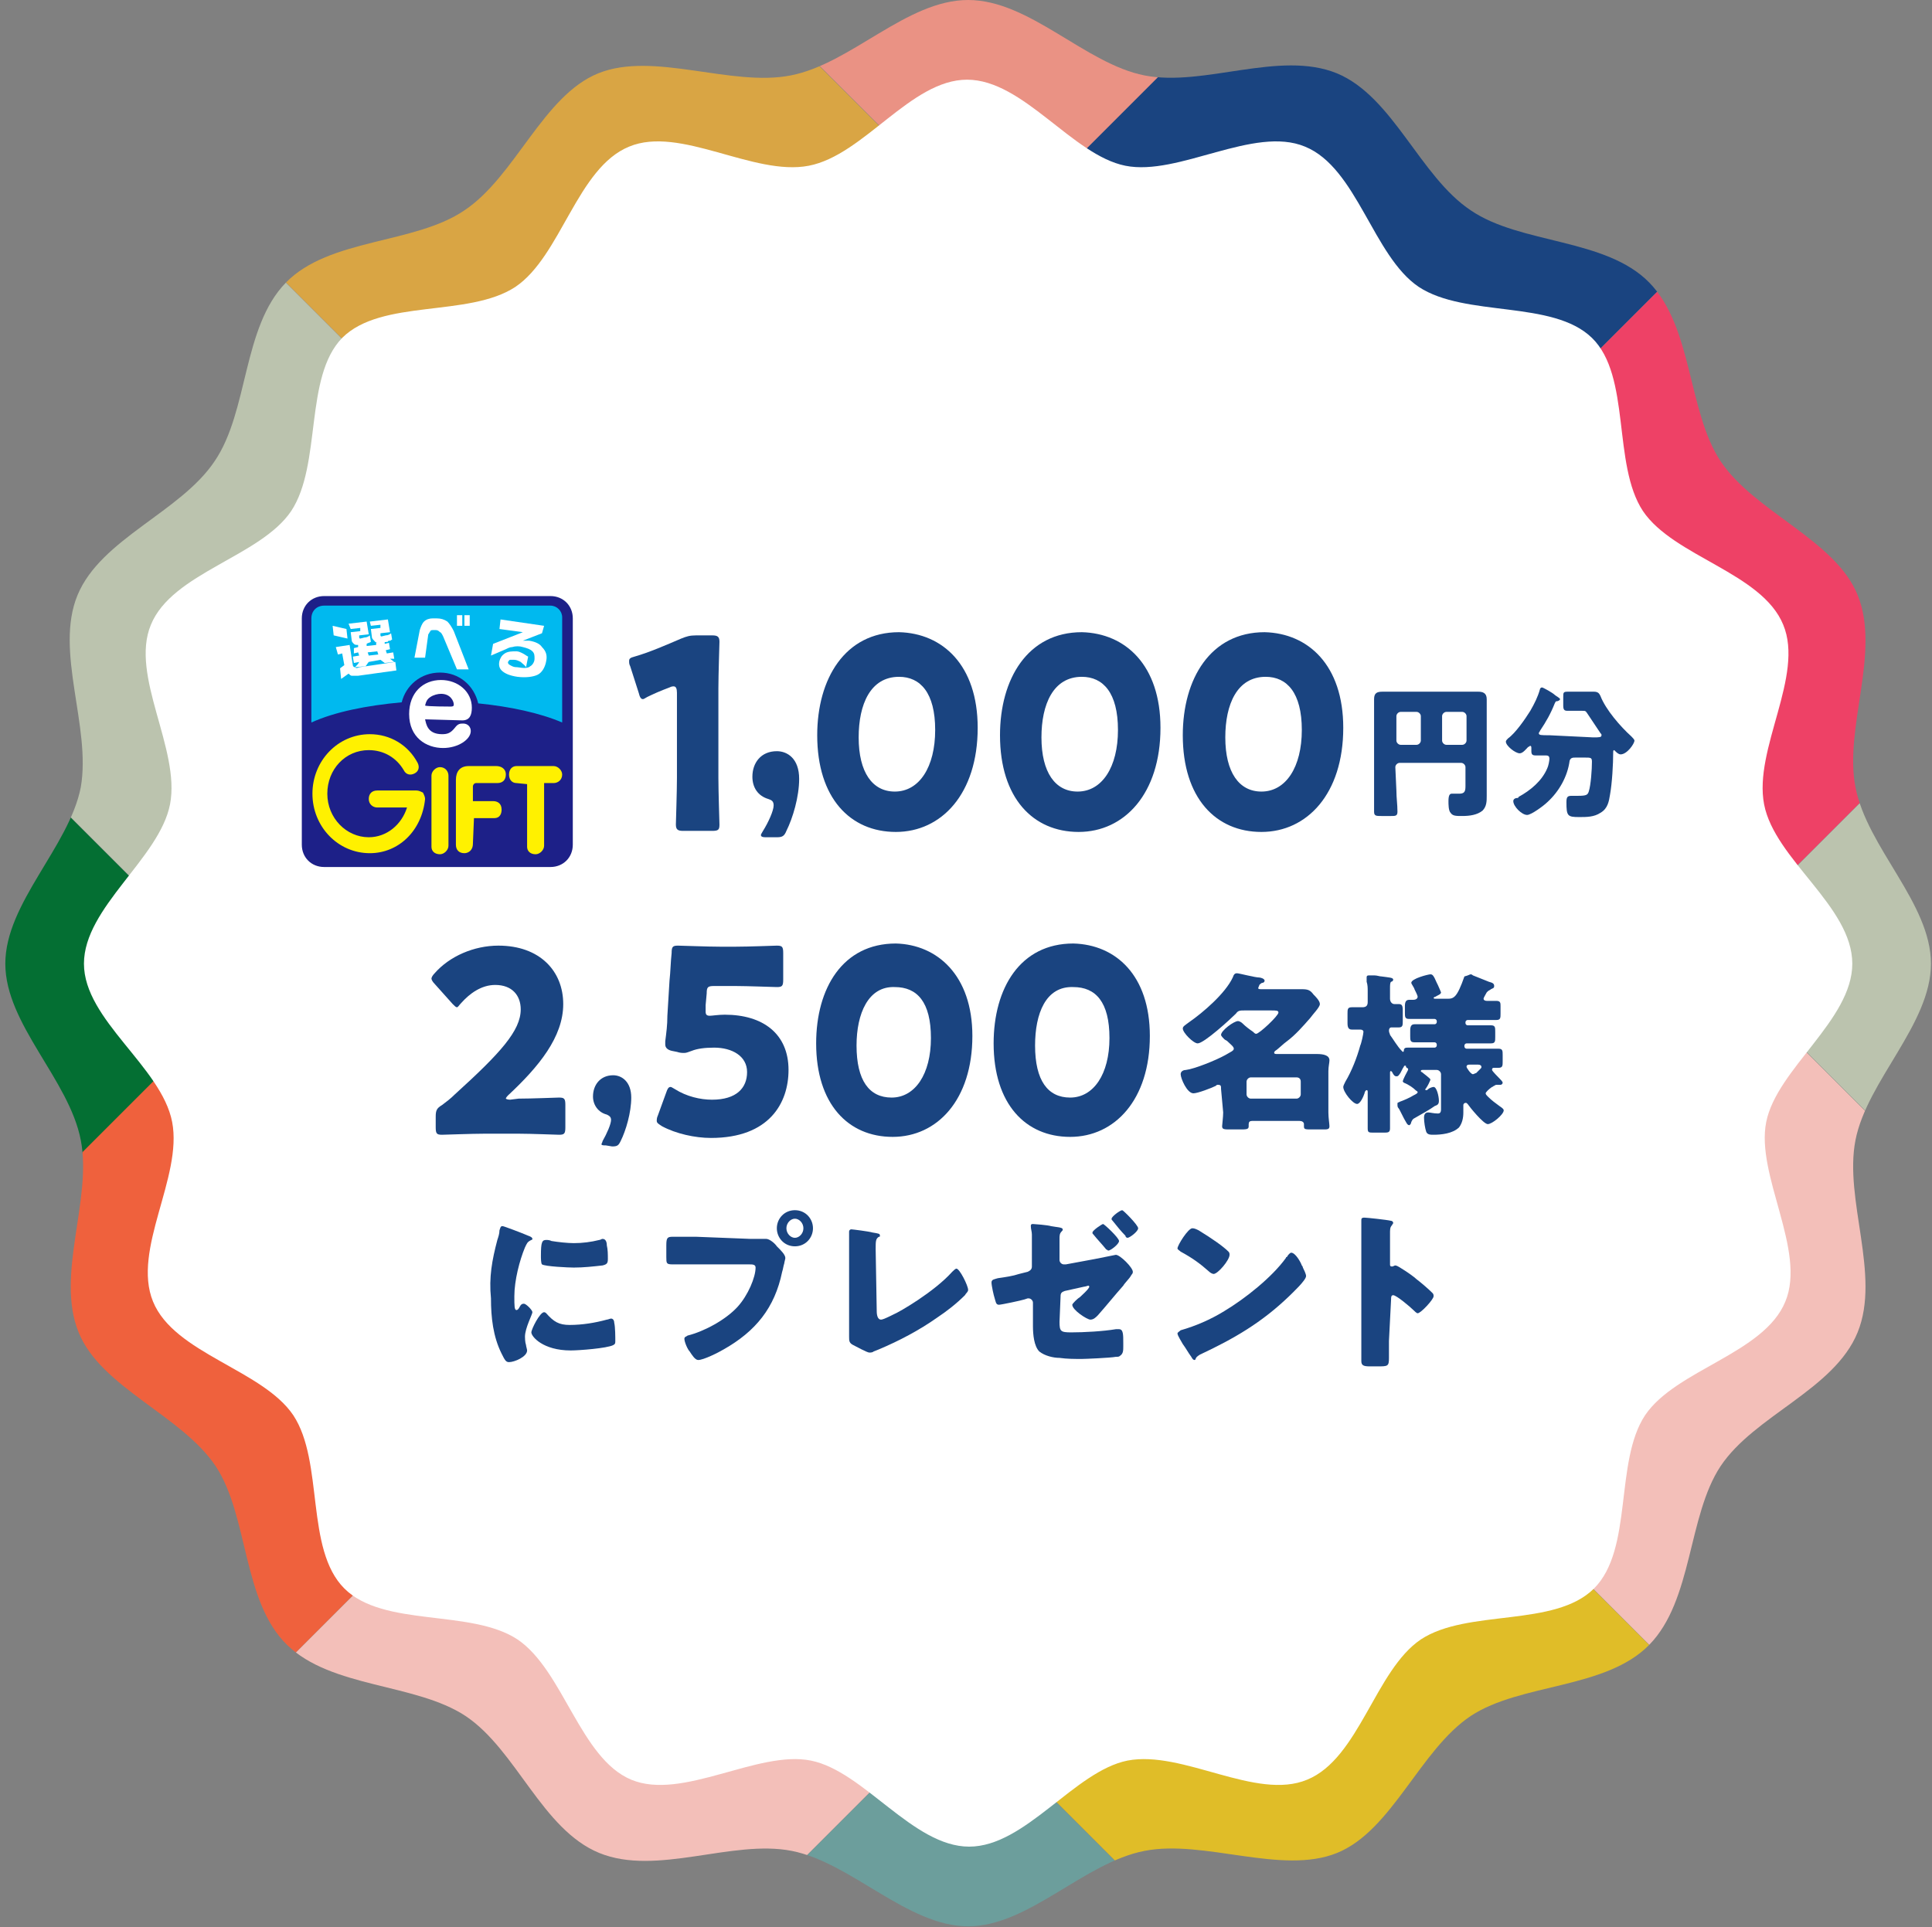 <?xml version="1.0" encoding="utf-8"?>
<!-- Generator: Adobe Illustrator 27.4.1, SVG Export Plug-In . SVG Version: 6.00 Build 0)  -->
<svg version="1.1" id="_レイヤー_2" xmlns="http://www.w3.org/2000/svg" xmlns:xlink="http://www.w3.org/1999/xlink" x="0px"
	 y="0px" viewBox="0 0 181.8 181.4" style="enable-background:new 0 0 181.8 181.4;" xml:space="preserve">
<rect x="0" y="0" width="181.8" height="181.4" fill="#808080" stroke="none"/>
<style type="text/css">
	.st0{clip-path:url(#SVGID_00000088855841903633460570000003350845737271788990_);}
	.st1{fill:#046F33;}
	.st2{fill:#BBC3AE;}
	.st3{fill:#D9A544;}
	.st4{fill:#EA9284;}
	.st5{fill:#EF613D;}
	.st6{fill:#F3BFB9;}
	.st7{fill:#6C9E9C;}
	.st8{fill:#1A4480;}
	.st9{fill:#EE4166;}
	.st10{fill:#E0BD28;}
	.st11{fill:#E7BAD3;}
	.st12{fill:#FFFFFF;}
	.st13{fill:#00B9EF;}
	.st14{fill:#1D2088;}
	.st15{fill:#FFF100;}
</style>
<g id="_レイヤー_1-2">
	<g>
		<defs>
			<path id="SVGID_1_" d="M155.2,26.6c4.1,4.2,3.6,12.1,6.7,16.8c3.2,4.8,10.8,7.4,12.9,12.6c2.2,5.4-1.3,12.5-0.2,18.1
				c1.1,5.7,7.1,10.9,7.1,16.6s-6,11-7.1,16.6c-1.1,5.6,2.4,12.7,0.2,18.1s-9.7,7.8-12.9,12.6c-3.1,4.7-2.6,12.6-6.7,16.8
				s-12.1,3.6-16.8,6.7c-4.8,3.2-7.4,10.8-12.6,12.9s-12.5-1.3-18.1-0.2c-5.7,1.1-10.9,7.1-16.6,7.1s-11-6-16.6-7.1
				s-12.7,2.4-18.1,0.2s-7.8-9.7-12.6-12.9c-4.7-3.1-12.6-2.6-16.8-6.7c-4.2-4.1-3.6-12.1-6.7-16.8c-3.2-4.8-10.8-7.4-12.9-12.6
				c-2.2-5.4,1.3-12.5,0.2-18.1c-1.1-5.7-7.1-10.9-7.1-16.6s6-11,7.1-16.6C8.6,68.4,5.1,61.3,7.3,56s9.7-7.8,12.9-12.6
				c3.2-4.7,2.6-12.6,6.7-16.8S39,23,43.7,19.8c4.8-3.2,7.4-10.8,12.6-12.9s12.5,1.3,18.1,0.2C80.1,6,85.3,0,91.1,0s11,6,16.6,7.1
				c5.6,1.1,12.7-2.4,18.1-0.2c5.3,2.2,7.8,9.7,12.6,12.9C143.1,23,151.1,22.4,155.2,26.6z"/>
		</defs>
		<clipPath id="SVGID_00000114045420212602756530000018285996389422906246_">
			<use xlink:href="#SVGID_1_"  style="overflow:visible;"/>
		</clipPath>
		<g style="clip-path:url(#SVGID_00000114045420212602756530000018285996389422906246_);">
			
				<rect x="-36.4" y="70.4" transform="matrix(0.707 -0.707 0.707 0.707 -69.885 19.496)" class="st1" width="49.9" height="47.5"/>
			
				<rect x="-1.1" y="35.1" transform="matrix(0.707 -0.707 0.707 0.707 -34.583 34.117)" class="st2" width="49.9" height="47.5"/>
			
				<rect x="34.2" y="-0.2" transform="matrix(0.707 -0.707 0.707 0.707 0.711 48.742)" class="st3" width="49.9" height="47.5"/>
			
				<rect x="69.5" y="-35.5" transform="matrix(0.707 -0.707 0.707 0.707 36.019 63.366)" class="st4" width="49.9" height="47.5"/>
			
				<rect x="-2.8" y="103.9" transform="matrix(0.707 -0.707 0.707 0.707 -83.794 53.076)" class="st5" width="49.9" height="47.5"/>
			
				<rect x="32.5" y="68.6" transform="matrix(0.707 -0.707 0.707 0.707 -48.493 67.697)" class="st6" width="49.9" height="47.5"/>
			
				<rect x="67.8" y="33.3" transform="matrix(0.707 -0.707 0.707 0.707 -13.199 82.321)" class="st7" width="49.9" height="47.5"/>
			
				<rect x="103.1" y="-2" transform="matrix(0.707 -0.707 0.707 0.707 22.11 96.945)" class="st8" width="49.9" height="47.5"/>
			
				<rect x="30.8" y="137.5" transform="matrix(0.707 -0.707 0.707 0.707 -97.704 86.655)" class="st6" width="49.9" height="47.5"/>
			
				<rect x="66.1" y="102.2" transform="matrix(0.707 -0.707 0.707 0.707 -62.402 101.276)" class="st5" width="49.9" height="47.5"/>
			
				<rect x="101.4" y="66.9" transform="matrix(0.707 -0.707 0.707 0.707 -27.108 115.9)" class="st3" width="49.9" height="47.5"/>
			
				<rect x="136.7" y="31.6" transform="matrix(0.707 -0.707 0.707 0.707 8.2 130.525)" class="st9" width="49.9" height="47.5"/>
			
				<rect x="64.4" y="171.1" transform="matrix(0.707 -0.707 0.707 0.707 -111.613 120.235)" class="st7" width="49.9" height="47.5"/>
			
				<rect x="99.7" y="135.8" transform="matrix(0.707 -0.707 0.707 0.707 -76.312 134.856)" class="st10" width="49.9" height="47.5"/>
			
				<rect x="135" y="100.5" transform="matrix(0.707 -0.707 0.707 0.707 -41.018 149.48)" class="st6" width="49.9" height="47.5"/>
			
				<rect x="170.3" y="65.2" transform="matrix(0.707 -0.707 0.707 0.707 -5.706 164.111)" class="st2" width="49.9" height="47.5"/>
			
				<rect x="97.9" y="204.7" transform="matrix(0.707 -0.707 0.707 0.707 -125.522 153.814)" class="st8" width="49.9" height="47.5"/>
			
				<rect x="133.2" y="169.4" transform="matrix(0.707 -0.707 0.707 0.707 -90.221 168.435)" class="st5" width="49.9" height="47.5"/>
			
				<rect x="168.5" y="134.1" transform="matrix(0.707 -0.707 0.707 0.707 -54.927 183.06)" class="st7" width="49.9" height="47.5"/>
			
				<rect x="203.9" y="98.8" transform="matrix(0.707 -0.707 0.707 0.707 -19.616 197.691)" class="st11" width="49.9" height="47.5"/>
		</g>
	</g>
	<path class="st12" d="M174.3,90.7c0,5.3-7.1,9.9-8.1,14.9s3.8,12.1,1.8,16.9c-2,4.9-10.3,6.4-13.2,10.7c-2.9,4.4-1.1,12.6-4.8,16.3
		s-11.9,1.9-16.3,4.8c-4.3,2.9-5.8,11.2-10.7,13.2c-4.8,2-11.7-2.8-16.9-1.8c-5,1-9.6,8.1-14.9,8.1s-9.9-7.1-14.9-8.1
		s-12.1,3.8-16.9,1.8s-6.4-10.3-10.7-13.2c-4.4-2.9-12.6-1.1-16.3-4.8s-1.9-11.9-4.8-16.3c-2.9-4.3-11.2-5.8-13.2-10.7
		s2.8-11.7,1.8-16.9S7.9,96,7.9,90.7S15,80.8,16,75.7c1-5.2-3.8-12.1-1.8-16.9c2-4.9,10.3-6.4,13.2-10.7c2.9-4.4,1.2-12.6,4.8-16.3
		c3.7-3.7,11.9-1.9,16.3-4.8c4.3-2.9,5.8-11.2,10.7-13.2c4.8-2,11.7,2.8,16.9,1.8s9.6-8.1,14.9-8.1s9.9,7.1,14.9,8.1
		s12.1-3.8,16.9-1.8c4.9,2,6.4,10.3,10.7,13.2c4.4,2.9,12.6,1.2,16.3,4.8s1.9,11.9,4.8,16.3c2.9,4.3,11.2,5.8,13.2,10.7
		c2,4.8-2.8,11.7-1.8,16.9S174.3,85.3,174.3,90.7z"/>
	<path class="st8" d="M48.8,103.4c1.2,0,3.6-0.1,3.8-0.1c0.5,0,0.6,0.1,0.6,0.7v2.1c0,0.6-0.1,0.7-0.6,0.7c-0.2,0-2.6-0.1-3.8-0.1
		h-3.2c-1.2,0-3.8,0.1-4,0.1c-0.5,0-0.6-0.1-0.6-0.7v-1c0-0.6,0.1-0.8,0.6-1.1c0.4-0.3,0.8-0.6,1.2-1C47.1,99.1,49,97,49,95
		c0-1.3-0.8-2.3-2.4-2.3c-1.3,0-2.4,0.8-3.2,1.7c-0.2,0.2-0.3,0.4-0.4,0.4s-0.2-0.1-0.4-0.3l-1.7-1.9c-0.2-0.2-0.3-0.4-0.3-0.5
		c0-0.1,0.1-0.3,0.3-0.5c1.4-1.6,3.7-2.6,6-2.6c3.9,0,6.1,2.4,6.1,5.5s-2.3,5.9-5.2,8.6c-0.2,0.2-0.2,0.3-0.2,0.3s0.1,0.1,0.4,0.1
		L48.8,103.4L48.8,103.4z"/>
	<path class="st8" d="M57,107.8c-0.2,0-0.4,0-0.4-0.1c0-0.1,0.1-0.2,0.1-0.3c0.4-0.7,0.8-1.6,0.8-2c0-0.3-0.2-0.4-0.4-0.5
		c-0.8-0.2-1.3-0.9-1.3-1.7c0-1.1,0.7-2,1.9-2c0.8,0,1.7,0.6,1.7,2.1c0,1.4-0.5,3.1-1,4.1c-0.2,0.4-0.3,0.5-0.8,0.5L57,107.8
		L57,107.8z"/>
	<path class="st8" d="M68.2,95.5c3.6,0,6,1.8,6,5.2c0,3.1-1.8,6.4-7.3,6.4c-1.5,0-3.3-0.4-4.6-1.1c-0.3-0.2-0.5-0.3-0.5-0.5
		c0-0.1,0-0.3,0.1-0.5l0.8-2.2c0.1-0.3,0.2-0.5,0.4-0.5c0.1,0,0.2,0.1,0.4,0.2c1.1,0.7,2.4,1,3.5,1c2.3,0,3.3-1.1,3.3-2.6
		s-1.4-2.3-3.1-2.3c-0.9,0-1.6,0.1-2.1,0.3c-0.3,0.1-0.5,0.2-0.7,0.2S64,99.1,63.7,99l-0.5-0.1c-0.4-0.1-0.6-0.3-0.6-0.6
		c0-0.1,0-0.2,0-0.3c0.1-0.8,0.2-1.5,0.2-2.4l0.2-3.3c0.1-0.9,0.1-1.7,0.2-2.6c0-0.6,0.1-0.7,0.6-0.7c0.3,0,2.8,0.1,4,0.1h1.4
		c1.2,0,3.8-0.1,3.9-0.1c0.5,0,0.6,0.1,0.6,0.7v2.5c0,0.6-0.1,0.7-0.6,0.7c-0.2,0-2.8-0.1-3.9-0.1h-2c-0.6,0-0.7,0.1-0.7,0.7
		l-0.1,1.1c0,0.2,0,0.5,0,0.6c0,0.3,0.1,0.4,0.4,0.4C67,95.6,67.6,95.5,68.2,95.5L68.2,95.5z"/>
	<path class="st8" d="M91.5,97.5c0,6-3.3,9.5-7.5,9.5s-7.2-3.1-7.2-8.8c0-5.2,2.5-9.4,7.5-9.4C88.2,88.9,91.5,91.8,91.5,97.5
		L91.5,97.5z M80.6,98.4c0,3.3,1.2,4.9,3.3,4.9c2.2,0,3.7-2.2,3.7-5.6s-1.3-4.8-3.4-4.8C81.7,92.8,80.6,95.4,80.6,98.4z"/>
	<path class="st8" d="M108.2,97.5c0,6-3.3,9.5-7.5,9.5s-7.2-3.1-7.2-8.8c0-5.2,2.5-9.4,7.5-9.4C105,88.9,108.2,91.8,108.2,97.5
		L108.2,97.5z M97.4,98.4c0,3.3,1.2,4.9,3.3,4.9c2.2,0,3.7-2.2,3.7-5.6s-1.3-4.8-3.4-4.8C98.4,92.8,97.4,95.4,97.4,98.4z"/>
	<path class="st8" d="M114.9,102.5c0-0.3,0-0.4-0.3-0.4c-0.1,0-0.1,0-0.2,0.1c-0.4,0.2-1.7,0.7-2.1,0.7c-0.6,0-1.2-1.4-1.2-1.8
		c0-0.3,0.3-0.4,0.5-0.4c0.8-0.1,2.8-0.9,3.7-1.4c0.5-0.3,0.8-0.4,0.8-0.6s-0.3-0.4-0.6-0.7c-0.1-0.1-0.2-0.1-0.3-0.2
		c-0.1-0.1-0.3-0.3-0.3-0.4c0-0.4,1.2-1.3,1.6-1.3c0.1,0,0.3,0.1,0.4,0.2c0.3,0.3,0.7,0.6,1,0.8c0.1,0.1,0.2,0.2,0.3,0.2
		c0.3,0,2.1-1.7,2.1-2c0-0.2-0.2-0.2-0.7-0.2h-2.5c-0.4,0-0.6,0-0.8,0.3c-0.5,0.5-3,2.8-3.6,2.8c-0.4,0-1.4-1-1.4-1.4
		c0-0.2,0.2-0.3,0.6-0.6c1.3-0.9,3.4-2.7,4.1-4.2c0.1-0.3,0.2-0.4,0.4-0.4c0.2,0,1.7,0.4,2.1,0.4c0.1,0,0.5,0.1,0.5,0.3
		c0,0.1-0.1,0.2-0.2,0.2c-0.1,0-0.2,0.1-0.3,0.2c0,0.1-0.1,0.2-0.1,0.3c0,0.1,0.1,0.1,0.4,0.1h1.9c0.6,0,1.2,0,1.8,0
		c0.6,0,0.8,0.1,1.1,0.5c0.2,0.2,0.6,0.6,0.6,0.9c0,0.3-0.7,1-0.9,1.3c-0.7,0.8-1.4,1.6-2.2,2.2c-0.3,0.2-0.9,0.8-1.1,0.9
		c-0.1,0.1-0.1,0.1-0.1,0.2c0,0.1,0.2,0.1,0.2,0.1h2.2c0.5,0,1.1,0,1.6,0c0.6,0,1.2,0.1,1.2,0.6c0,0.2-0.1,0.6-0.1,1v3.9
		c0,0.5,0.1,1.1,0.1,1.3c0,0.3-0.2,0.3-0.6,0.3h-1c-0.7,0-0.8,0-0.8-0.3c0-0.1,0-0.1,0-0.2c0-0.2-0.2-0.3-0.4-0.3h-4.5
		c-0.2,0-0.3,0.1-0.3,0.3c0,0.1,0,0.1,0,0.2c0,0.3-0.2,0.3-0.9,0.3h-0.8c-0.6,0-0.8,0-0.8-0.3c0-0.1,0.1-0.9,0.1-1.3L114.9,102.5
		L114.9,102.5z M122,103.4c0.2,0,0.4-0.2,0.4-0.4v-1.2c0-0.3-0.2-0.4-0.4-0.4h-4.3c-0.2,0-0.4,0.2-0.4,0.4v1.2
		c0,0.2,0.2,0.4,0.4,0.4H122z"/>
	<path class="st8" d="M138.4,91.7c0,0,0.1,0,0.2,0.1c0.5,0.2,1,0.4,1.5,0.6c0.4,0.1,0.5,0.2,0.5,0.4c0,0.2-0.1,0.2-0.3,0.3
		c-0.1,0.1-0.2,0.1-0.3,0.2c0,0-0.1,0.1-0.1,0.1c-0.1,0.2-0.3,0.5-0.3,0.6c0,0.1,0.1,0.2,0.3,0.2c0.3,0,0.6,0,0.9,0
		c0.4,0,0.4,0.2,0.4,0.5v0.7c0,0.4,0,0.6-0.4,0.6c-0.6,0-1.1,0-1.7,0h-1c-0.1,0-0.2,0.1-0.2,0.2v0.1c0,0.1,0.1,0.2,0.2,0.2h0.7
		c0.5,0,1,0,1.5,0c0.4,0,0.4,0.2,0.4,0.6v0.5c0,0.4,0,0.6-0.4,0.6c-0.5,0-1,0-1.5,0H138c-0.1,0-0.2,0.1-0.2,0.2v0.1
		c0,0.1,0.1,0.2,0.2,0.2h1.3c0.6,0,1.1,0,1.7,0c0.4,0,0.4,0.2,0.4,0.6v0.6c0,0.4,0,0.6-0.4,0.6c-0.1,0-0.2,0-0.4,0
		c-0.1,0-0.2,0-0.2,0.2c0,0.1,0.6,0.7,0.7,0.8c0.1,0.1,0.3,0.3,0.3,0.4c0,0.1-0.1,0.2-0.2,0.2H141c0,0-0.1,0-0.1,0
		c-0.1,0-0.2,0-0.3,0.1c-0.1,0-0.1,0.1-0.2,0.1c-0.3,0.2-0.6,0.5-0.6,0.6c0,0.1,0.1,0.2,0.2,0.3c0.4,0.4,0.7,0.6,1.1,0.9
		c0.3,0.2,0.4,0.3,0.4,0.4c0,0.4-1.1,1.3-1.5,1.3c-0.4,0-1.7-1.6-1.9-1.9c-0.1-0.1-0.1-0.1-0.2-0.1c-0.1,0-0.2,0.1-0.2,0.2
		c0,0.2,0,0.4,0,0.7c0,0.5-0.1,1-0.4,1.4c-0.6,0.6-1.7,0.7-2.4,0.7c-0.3,0-0.6,0-0.7-0.3c-0.1-0.3-0.2-0.9-0.2-1.3
		c0-0.3,0.1-0.5,0.4-0.5c0.2,0,0.5,0.1,0.9,0.1c0.2,0,0.3-0.1,0.3-0.4v-3.3c0-0.2-0.2-0.4-0.4-0.4h-1.3c-0.1,0-0.2,0-0.2,0.1
		c0,0.1,0.1,0.1,0.1,0.1c0.1,0.1,0.8,0.6,0.8,0.7s-0.3,0.7-0.4,0.8c0,0.1-0.1,0.1-0.1,0.1s0,0.1,0.1,0.1s0.1,0,0.2-0.1
		c0.1-0.1,0.4-0.2,0.5-0.2c0.3,0,0.5,0.9,0.5,1.3c0,0.3-0.1,0.4-0.4,0.5c-0.4,0.3-1.3,0.8-2,1.2c-0.1,0.1-0.1,0.1-0.2,0.3
		c0,0.1-0.1,0.3-0.2,0.3c-0.1,0-0.2-0.1-0.3-0.3c-0.2-0.3-0.6-1.2-0.7-1.3c-0.1-0.1-0.1-0.2-0.1-0.4s0.1-0.1,0.2-0.2
		c0.3-0.1,1-0.4,1.3-0.6c0.2-0.1,0.4-0.2,0.4-0.3c0-0.1-0.1-0.1-0.2-0.2c-0.2-0.2-0.6-0.5-1.1-0.7c-0.1-0.1-0.1-0.1-0.1-0.1
		c0-0.2,0.4-0.9,0.5-1.1c0,0,0-0.1,0-0.1c0-0.1-0.1,0-0.2-0.2c0-0.1,0-0.1-0.1-0.1c-0.1,0-0.1,0.1-0.1,0.1c-0.1,0.1-0.3,0.6-0.4,0.7
		c-0.1,0.1-0.1,0.2-0.3,0.2c-0.2,0-0.3-0.2-0.4-0.4c-0.1-0.1-0.1-0.1-0.1-0.1c-0.1,0-0.1,0.1-0.1,0.2v3c0,0.7,0,1.5,0,2.2
		c0,0.4-0.2,0.4-0.6,0.4h-0.9c-0.5,0-0.6,0-0.6-0.4c0-0.7,0-1.5,0-2.2v-1.2c0-0.1,0-0.2-0.1-0.2c-0.1,0-0.2,0.2-0.2,0.3
		c-0.1,0.3-0.4,1-0.7,1c-0.4,0-1.3-1.1-1.3-1.6c0-0.1,0.1-0.3,0.2-0.5c0.6-1,1.1-2.3,1.4-3.4c0.1-0.2,0.3-1.1,0.3-1.3
		c0-0.1-0.1-0.2-0.3-0.2c-0.3,0-0.6,0-0.8,0c-0.3,0-0.4-0.2-0.4-0.6v-0.9c0-0.4,0-0.6,0.4-0.6s0.6,0,1,0s0.5-0.2,0.5-0.5v-1
		c0-0.3,0-0.6-0.1-0.9V92c0-0.2,0.1-0.2,0.3-0.2c0.1,0,0.3,0,0.4,0c0.3,0,0.5,0.1,0.7,0.1c0.7,0.1,1.1,0.1,1.1,0.3
		c0,0.1-0.1,0.2-0.2,0.2c-0.1,0.1-0.1,0.3-0.1,0.7v0.9c0,0.3,0.2,0.5,0.4,0.5c0.1,0,0.3,0,0.4,0c0.3,0,0.4,0.1,0.4,0.6v1
		c0,0.4,0,0.6-0.4,0.6c-0.2,0-0.4,0-0.7,0c-0.1,0-0.2,0.1-0.2,0.3c0,0.2,0.1,0.3,0.1,0.4c0.3,0.4,0.7,1.1,1.1,1.5
		c0,0,0.1,0.1,0.1,0.1c0.1,0,0.1-0.1,0.1-0.1c0-0.3,0.2-0.3,0.4-0.3c0.6,0,1.1,0,1.6,0h0.9c0.1,0,0.2-0.1,0.2-0.2v-0.1
		c0-0.1-0.1-0.2-0.2-0.2h-0.4c-0.5,0-1,0-1.5,0c-0.4,0-0.4-0.2-0.4-0.6V97c0-0.4,0.1-0.6,0.4-0.6c0.5,0,1,0,1.5,0h0.4
		c0.1,0,0.2-0.1,0.2-0.2v-0.1c0-0.1-0.1-0.2-0.2-0.2h-0.7c-0.6,0-1.1,0-1.7,0c-0.4,0-0.4-0.2-0.4-0.6v-0.6c0-0.4,0.1-0.6,0.4-0.6
		c0.1,0,0.2,0,0.4,0c0.2,0,0.4-0.1,0.4-0.3c0-0.1-0.2-0.5-0.3-0.7c0-0.1-0.3-0.5-0.3-0.6c0-0.4,1.6-0.8,1.8-0.8
		c0.2,0,0.3,0.1,0.6,0.8l0.1,0.2c0.1,0.2,0.3,0.7,0.3,0.7c0,0.2-0.4,0.3-0.5,0.4c-0.1,0-0.2,0.1-0.2,0.1c0,0.1,0.1,0.1,0.2,0.1h1.1
		c0.6,0,0.9-0.1,1.6-2.1C138.2,91.8,138.3,91.7,138.4,91.7L138.4,91.7z M138.3,100.2c-0.1,0-0.3,0-0.3,0.2c0,0.1,0.4,0.7,0.6,0.7
		c0.1,0,0.2-0.1,0.3-0.1c0.1-0.1,0.4-0.4,0.4-0.4c0.1-0.1,0.1-0.1,0.1-0.2c0-0.1-0.1-0.2-0.3-0.2L138.3,100.2L138.3,100.2z"/>
	<path class="st8" d="M46.8,116.7c0.1-0.3,0.2-0.6,0.2-0.9c0.1-0.3,0.1-0.4,0.3-0.4c0.1,0,1.7,0.6,2.4,0.9c0.3,0.1,0.4,0.2,0.4,0.3
		c0,0.1-0.1,0.1-0.1,0.1c-0.4,0.2-0.4,0.3-0.6,0.7c-0.5,1.2-1,3.1-1,4.6c0,0.9,0,1.3,0.2,1.3c0.1,0,0.2-0.1,0.3-0.3
		c0.1-0.2,0.2-0.3,0.4-0.3c0.2,0,0.8,0.6,0.8,0.8c0,0.2-0.7,1.5-0.7,2.3c0,0.1,0,0.5,0.1,0.8c0,0.1,0.1,0.4,0.1,0.5
		c0,0.6-1.2,1.1-1.7,1.1c-0.3,0-0.4-0.2-0.7-0.8c-0.8-1.6-1-3.4-1-5.2C46,120.2,46.3,118.6,46.8,116.7L46.8,116.7z M51.4,123.6
		c0.7,0.8,1.2,1.1,2.2,1.1c1.2,0,2.4-0.2,3.5-0.5c0.1,0,0.3-0.1,0.4-0.1c0.2,0,0.3,0.2,0.3,0.4c0.1,0.4,0.1,1.4,0.1,1.7
		c0,0.2,0,0.3-0.2,0.4c-0.6,0.3-3.2,0.5-4,0.5c-2.6,0-3.7-1.3-3.7-1.7c0-0.3,0.8-1.9,1.2-1.9C51.3,123.5,51.4,123.6,51.4,123.6
		L51.4,123.6z M51.4,116.7c0.1,0,0.3,0,0.5,0.1c0.6,0.1,1.5,0.2,2.1,0.2c0.8,0,1.6-0.1,2.4-0.3c0.1,0,0.2-0.1,0.3-0.1
		c0.3,0,0.4,0.3,0.4,0.6c0.1,0.4,0.1,0.9,0.1,1.3s-0.1,0.5-0.5,0.6c-0.9,0.1-1.8,0.2-2.7,0.2c-0.5,0-2.7-0.1-3-0.3
		c-0.1-0.1-0.1-0.6-0.1-0.8C50.9,116.9,51,116.7,51.4,116.7L51.4,116.7z"/>
	<path class="st8" d="M70.6,116.6c0.5,0,1.2,0,1.5,0c0.3,0,0.8,0.4,1,0.7l0.1,0.1c0.3,0.3,0.7,0.7,0.7,1c0,0.1-0.1,0.4-0.1,0.5
		c-0.1,0.3-0.1,0.5-0.2,0.8c-0.7,3.4-2.5,5.6-5.5,7.3c-0.5,0.3-1.9,1-2.4,1c-0.3,0-0.6-0.5-0.8-0.8c-0.2-0.2-0.5-0.9-0.5-1.2
		c0-0.2,0.2-0.2,0.3-0.3c1.6-0.4,3.6-1.5,4.7-2.7c1-1.1,1.7-2.8,1.7-3.7c0-0.3-0.3-0.3-0.6-0.3h-5.1c-0.7,0-1.4,0-2.1,0
		c-0.6,0-0.6-0.1-0.6-0.7v-1.1c0-0.7,0.1-0.8,0.6-0.8c0.7,0,1.5,0,2.2,0L70.6,116.6L70.6,116.6z M76.5,115.6c0,0.9-0.7,1.7-1.7,1.7
		s-1.7-0.8-1.7-1.7s0.7-1.7,1.7-1.7S76.5,114.7,76.5,115.6z M74,115.6c0,0.5,0.4,0.9,0.8,0.9s0.8-0.4,0.8-0.9s-0.4-0.9-0.8-0.9
		S74,115.1,74,115.6z"/>
	<path class="st8" d="M82.5,123.4c0,0.4,0.1,0.8,0.4,0.8c0.2,0,0.8-0.3,1.2-0.5c0.5-0.2,3.8-2.1,5.5-4c0.1-0.1,0.3-0.3,0.4-0.3
		c0.3,0,1.1,1.6,1.1,2c0,0.2-0.2,0.3-0.3,0.5c-0.8,0.8-1.7,1.5-2.6,2.1c-1.7,1.2-3.6,2.2-5.5,3l-0.5,0.2c-0.1,0.1-0.3,0.1-0.4,0.1
		c-0.2,0-1.3-0.6-1.5-0.7c-0.4-0.2-0.4-0.4-0.4-0.8v-9.5c0-0.1,0-0.3,0-0.4c0-0.1,0.1-0.2,0.2-0.2s1.7,0.2,2,0.3
		c0.6,0.1,0.7,0.1,0.7,0.3c0,0.1,0,0.1-0.1,0.1c-0.3,0.2-0.3,0.4-0.3,1.2L82.5,123.4L82.5,123.4z"/>
	<path class="st8" d="M99.7,124.4c0,0.9,0.1,1,1.1,1c1.2,0,3-0.1,4.2-0.3c0.1,0,0.2,0,0.3,0c0.4,0,0.4,0.5,0.4,1.3v0.3
		c0,0.4,0,0.7-0.3,0.9c-0.1,0.1-0.2,0.1-0.4,0.1c-0.5,0.1-2.9,0.2-3.2,0.2c-0.7,0-1.4,0-2.1-0.1c-0.6,0-1.4-0.2-1.9-0.6
		c-0.5-0.5-0.6-1.6-0.6-2.4v-2.2c0-0.2-0.2-0.4-0.4-0.4h-0.1l-0.3,0.1c-0.3,0.1-2.2,0.5-2.4,0.5c-0.3,0-0.3-0.3-0.4-0.6
		c-0.1-0.3-0.3-1.2-0.3-1.5c0-0.3,0.3-0.3,0.6-0.4c0.7-0.1,1.4-0.2,2-0.4l0.8-0.2c0.2-0.1,0.4-0.2,0.4-0.5V118c0-0.6,0-1.2,0-1.8
		c0-0.3-0.1-0.5-0.1-0.8c0-0.1,0-0.2,0.2-0.2c0.1,0,1.4,0.1,1.7,0.2c0.5,0.1,1.1,0.1,1.1,0.3c0,0.1,0,0.1-0.1,0.2
		c-0.2,0.2-0.2,0.4-0.2,0.7v2c0,0.2,0.2,0.4,0.4,0.4c0,0,0.1,0,0.2,0l2.7-0.5l2-0.4c0.4,0,1.6,1.2,1.6,1.6c0,0.2-0.1,0.2-0.2,0.4
		c-0.1,0.2-0.6,0.7-0.7,0.9c-0.8,0.9-1.6,1.9-2.4,2.8c-0.2,0.2-0.4,0.4-0.7,0.4c-0.3,0-1.7-0.9-1.7-1.4c0-0.1,0.5-0.6,0.7-0.7
		c0.1-0.1,0.9-0.8,0.9-1c0-0.1-0.1-0.1-0.1-0.1s-0.3,0.1-0.4,0.1l-1.8,0.4c-0.3,0.1-0.4,0.2-0.4,0.5L99.7,124.4L99.7,124.4z
		 M105.3,116.8c0,0.3-0.8,0.9-1,0.9c-0.1,0-0.1-0.1-0.2-0.1c-0.4-0.5-0.8-0.9-1.2-1.4c-0.1-0.1-0.1-0.1-0.1-0.2c0-0.2,0.9-0.8,1-0.8
		S105.3,116.5,105.3,116.8L105.3,116.8z M107.1,115.6c0,0.3-0.8,0.9-1,0.9c-0.1,0-0.2-0.1-0.2-0.2c-0.4-0.4-0.8-0.9-1.2-1.4
		c-0.1-0.1-0.1-0.1-0.1-0.2c0-0.2,0.8-0.8,1-0.8C105.7,113.9,107.1,115.3,107.1,115.6L107.1,115.6z"/>
	<path class="st8" d="M122.5,119.1c0,0,0.1,0.1,0.1,0.2c0.1,0.2,0.3,0.6,0.3,0.8c0,0.4-1.3,1.6-1.6,1.9c-2.6,2.5-5.2,4-8.4,5.5
		c-0.3,0.2-0.3,0.2-0.4,0.4c0,0.1-0.1,0.1-0.1,0.1c-0.1,0-0.2-0.1-0.3-0.3c-0.3-0.4-0.5-0.8-0.8-1.2c-0.1-0.2-0.5-0.8-0.5-1
		c0-0.1,0.2-0.2,0.3-0.3c1.4-0.4,2.8-1,4.1-1.8c2-1.2,4.5-3.2,5.8-5c0-0.1,0.1-0.1,0.1-0.1c0.1-0.2,0.3-0.4,0.4-0.4
		C121.9,117.9,122.4,118.8,122.5,119.1L122.5,119.1z M112.8,115.8c1.3,0.8,2.3,1.5,2.8,2c0.1,0.1,0.1,0.2,0.1,0.3
		c0,0.5-1.1,1.8-1.5,1.8c-0.1,0-0.3-0.1-0.4-0.2c-0.9-0.8-1.6-1.3-2.7-1.9c-0.1-0.1-0.3-0.2-0.3-0.3c0-0.3,1-1.9,1.4-1.9
		C112.4,115.6,112.6,115.7,112.8,115.8L112.8,115.8z"/>
	<path class="st8" d="M130.7,126.2c0,0.5,0,1.1,0,1.6c0,0.8-0.1,0.8-1.1,0.8h-0.7c-0.6,0-0.8-0.1-0.8-0.5c0-0.6,0-1.3,0-1.9v-9.3
		c0-0.7,0-1.5,0-2c0-0.2,0-0.3,0.3-0.3c0.2,0,2.1,0.2,2.5,0.3c0.1,0,0.2,0.1,0.2,0.2c0,0.1-0.1,0.1-0.1,0.2
		c-0.1,0.1-0.2,0.2-0.2,0.6v3.1c0,0.1,0,0.2,0.2,0.2c0.1,0,0.2-0.1,0.3-0.1c0.1,0,0.3,0.1,0.6,0.3c0.5,0.3,1.2,0.8,1.4,1
		c0.4,0.3,1.1,0.9,1.5,1.3c0.1,0.1,0.1,0.2,0.1,0.3c0,0.3-1.2,1.6-1.5,1.6c-0.1,0-0.3-0.2-0.4-0.3c-0.3-0.3-1.6-1.4-1.9-1.4
		c-0.2,0-0.2,0.2-0.2,0.4L130.7,126.2L130.7,126.2z"/>
	<path class="st13" d="M30.4,56.7h21.3c0.9,0,1.6,0.7,1.6,1.6v21.3c0,0.9-0.7,1.6-1.6,1.6H30.4c-0.9,0-1.6-0.7-1.6-1.6V58.3
		C28.8,57.4,29.5,56.7,30.4,56.7L30.4,56.7z"/>
	<path class="st12" d="M31.3,58.9l1.3,0.3l0.1,0.9l-1.3-0.3L31.3,58.9C31.3,58.9,31.3,58.9,31.3,58.9z M31.6,60.9l1.3-0.2l0.3,1.9
		c0,0.1,0.1,0.2,0.2,0.2c0.1,0.1,0.2,0.1,0.4,0l3.4-0.5l0.1,0.8l-3.6,0.5c-0.2,0-0.4,0-0.6,0c-0.1,0-0.2-0.1-0.3-0.2l-0.7,0.5
		l-0.1-1l0.4-0.3l-0.2-1.1l-0.4,0.1L31.6,60.9L31.6,60.9L31.6,60.9z M32.8,58.7l1.7-0.2l0.2,1.2l-0.9,0.1l0,0.2
		c0,0.1,0.1,0.1,0.1,0.1l0.4-0.1c0.2,0,0.4-0.1,0.5-0.2l0.1,0.6c-0.1,0.1-0.3,0.1-0.4,0.2l-0.8,0.1c-0.2,0-0.3,0-0.4-0.1
		s-0.2-0.2-0.2-0.3l-0.1-0.8l0.9-0.1l0-0.3l-0.9,0.1L32.8,58.7L32.8,58.7z M33.3,61l0.4-0.1l0-0.2l0.8-0.1l0,0.2l0.9-0.1l0-0.2
		l0.8-0.1l0,0.2l0.4-0.1l0.1,0.6l-0.4,0.1l0.1,0.3l0.6-0.1l0.1,0.6L36.7,62l0.4,0.3l-0.9,0.1l-0.4-0.3l-1.1,0.2
		c-0.1,0.1-0.2,0.3-0.3,0.4l-1,0.1c0.2-0.2,0.3-0.3,0.4-0.5l-0.5,0.1l-0.1-0.6l0.6-0.1l-0.1-0.3l-0.4,0.1L33.3,61L33.3,61L33.3,61z
		 M34.7,61.7l0.9-0.1l-0.1-0.3l-0.9,0.1L34.7,61.7z M34.8,58.5l1.7-0.2l0.2,1.2l-0.9,0.1l0,0.2c0,0.1,0.1,0.1,0.1,0.1l0.4-0.1
		c0.2,0,0.4-0.1,0.5-0.2l0.1,0.6c-0.1,0-0.1,0.1-0.2,0.1c-0.1,0-0.2,0-0.2,0.1l-0.8,0.1c-0.2,0-0.3,0-0.4-0.1S35,60.1,35,60
		l-0.1-0.8l0.9-0.1l0-0.3l-0.9,0.1L34.8,58.5C34.8,58.5,34.8,58.5,34.8,58.5z"/>
	<path class="st12" d="M44.1,63h-1.1l-1.3-3.1c-0.1-0.2-0.2-0.4-0.3-0.4c-0.1-0.1-0.2-0.2-0.4-0.2h-0.2c-0.1,0-0.3,0-0.3,0.1
		c-0.1,0.1-0.1,0.2-0.2,0.3L40,61.9h-1l0.5-2.6c0.1-0.3,0.2-0.6,0.4-0.8s0.5-0.3,0.8-0.3h0.4c0.4,0,0.7,0.1,1,0.3
		c0.2,0.2,0.4,0.5,0.6,0.9L44.1,63L44.1,63L44.1,63z M43.5,58.9H43v-1h0.5V58.9z M44.2,58.9h-0.5v-1h0.5V58.9z"/>
	<path class="st12" d="M51.4,62.2c-0.1,0.6-0.4,1.1-0.8,1.3s-1.1,0.3-1.9,0.2c-0.7-0.1-1.2-0.3-1.5-0.6c-0.2-0.2-0.3-0.5-0.2-0.9
		c0.1-0.3,0.2-0.5,0.5-0.7c0.3-0.2,0.7-0.2,1.1-0.2c0.2,0,0.4,0.1,0.6,0.2c0.2,0.1,0.3,0.2,0.5,0.3l-0.2,1c-0.1-0.2-0.3-0.3-0.5-0.5
		c-0.2-0.1-0.4-0.2-0.6-0.2c-0.2,0-0.3,0-0.4,0c-0.1,0-0.1,0.1-0.2,0.2c0,0.1,0,0.2,0.2,0.3s0.3,0.2,0.7,0.2c0.6,0.1,1,0.1,1.2-0.1
		c0.2-0.1,0.4-0.4,0.4-0.7c0-0.3,0-0.5-0.2-0.7s-0.5-0.3-0.9-0.4c-0.3-0.1-0.7-0.1-1,0c-0.2,0-0.4,0.1-0.6,0.2l-1.4,0.6l0.2-1.1
		l2.8-1.1l-2.2-0.3l0.1-0.9l4.1,0.6L51,59.6l-1.8,0.7c0.1,0,0.2,0,0.2,0s0.1,0,0.3,0c0,0,0.1,0,0.1,0c0.6,0.1,1,0.3,1.2,0.6
		C51.4,61.3,51.5,61.7,51.4,62.2L51.4,62.2L51.4,62.2z"/>
	<path class="st14" d="M51.8,56.1H30.5c-1.2,0-2.1,0.9-2.1,2.1v21.3c0,1.2,0.9,2.1,2.1,2.1h21.3c1.2,0,2.1-0.9,2.1-2.1V58.2
		C53.9,57,53,56.1,51.8,56.1z M30.5,57h21.3c0.6,0,1.1,0.5,1.1,1.1V68c-2.1-0.9-4.9-1.5-7.9-1.8c-0.4-1.7-1.8-2.9-3.6-2.9
		s-3.2,1.2-3.6,2.8c-3.3,0.3-6.3,0.9-8.5,1.9v-9.8C29.3,57.5,29.8,57,30.5,57L30.5,57L30.5,57z"/>
	<path class="st15" d="M42.2,79.6c0,0.4-0.4,0.8-0.8,0.8c-0.5,0-0.8-0.3-0.8-0.7v-6.7c0-0.4,0.4-0.8,0.8-0.8c0.5,0,0.8,0.4,0.8,0.8
		V79.6C42.2,79.6,42.2,79.6,42.2,79.6z"/>
	<path class="st15" d="M44.5,79.4c0,0.7-0.5,0.9-0.8,0.9c-0.5,0-0.8-0.3-0.8-0.8v-6.1c0-0.8,0.4-1.3,1.2-1.3h2.6
		c0.4,0,0.9,0.2,0.9,0.8c0,0.5-0.3,0.8-0.8,0.8h-2c-0.2,0-0.3,0.2-0.3,0.3v1.4h1.9c0.4,0,0.8,0.2,0.8,0.8c0,0.3-0.1,0.8-0.7,0.8
		h-1.9L44.5,79.4L44.5,79.4L44.5,79.4z"/>
	<path class="st15" d="M48.6,73.7c-0.4,0-0.7-0.3-0.7-0.8c0-0.5,0.3-0.8,0.7-0.8h3.5c0.4,0,0.8,0.4,0.8,0.8c0,0.5-0.4,0.8-0.8,0.8
		h-0.9v5.9c0,0.4-0.4,0.8-0.8,0.8c-0.5,0-0.8-0.3-0.8-0.7v-5.9L48.6,73.7L48.6,73.7z"/>
	<path class="st12" d="M40,67.7c0.1,0.4,0.2,1.4,1.6,1.4c0.5,0,0.8-0.1,1.2-0.6c0.3-0.4,0.5-0.4,0.8-0.4c0.4,0,0.7,0.3,0.7,0.7
		c0,0.8-1.2,1.6-2.6,1.6c-1.6,0-3.2-1-3.2-3.2c0-2,1.3-3.2,3-3.2c1.6,0,2.9,1.1,2.9,2.6c0,0.7-0.2,1.2-0.9,1.2L40,67.7L40,67.7
		L40,67.7z M42.4,66.5c0.3,0,0.3-0.1,0.3-0.2c0-0.3-0.3-1-1.2-1c-0.3,0-0.7,0.1-1,0.3c-0.3,0.2-0.4,0.4-0.5,0.8
		C40.1,66.5,42.4,66.5,42.4,66.5z"/>
	<path class="st15" d="M34.8,80.3c-3,0-5.4-2.5-5.4-5.6s2.4-5.6,5.4-5.6c1.9,0,3.6,1,4.5,2.7c0.2,0.4,0.1,0.8-0.3,1s-0.8,0.1-1-0.3
		c-0.7-1.2-1.9-1.9-3.3-1.9c-2.2,0-3.9,1.8-3.9,4.1s1.8,4.1,3.9,4.1c1.7,0,3.1-1.2,3.6-2.8h-2.8c-0.4,0-0.8-0.3-0.8-0.8
		s0.3-0.8,0.8-0.8h3.7c0.2,0,0.4,0.1,0.6,0.2c0.1,0.2,0.2,0.4,0.2,0.6C39.7,78.2,37.5,80.3,34.8,80.3L34.8,80.3L34.8,80.3z"/>
	<path class="st8" d="M67.6,73.2c0,1.3,0.1,4.2,0.1,4.4c0,0.5-0.1,0.6-0.7,0.6h-2.7c-0.5,0-0.7-0.1-0.7-0.6c0-0.2,0.1-3.1,0.1-4.4
		v-8c0-0.4-0.1-0.6-0.3-0.6c-0.1,0-0.2,0-0.4,0.1c-0.8,0.3-1.5,0.6-2.1,0.9c-0.2,0.1-0.3,0.2-0.4,0.2c-0.2,0-0.3-0.2-0.4-0.6
		l-0.8-2.5c-0.1-0.2-0.1-0.3-0.1-0.5c0-0.2,0.1-0.3,0.5-0.4c1.4-0.4,3-1.1,4.4-1.7c0.5-0.2,0.8-0.3,1.4-0.3H67
		c0.5,0,0.7,0.1,0.7,0.6c0,0.2-0.1,3.1-0.1,4.4L67.6,73.2L67.6,73.2z"/>
	<path class="st8" d="M72,78.8c-0.3,0-0.4-0.1-0.4-0.2c0-0.1,0.1-0.2,0.2-0.4c0.5-0.8,1-1.9,1-2.4c0-0.4-0.2-0.5-0.5-0.6
		c-1-0.3-1.5-1.1-1.5-2.1c0-1.3,0.8-2.4,2.3-2.4c1,0,2.1,0.7,2.1,2.6c0,1.7-0.6,3.7-1.2,4.9c-0.2,0.5-0.4,0.6-0.9,0.6L72,78.8
		L72,78.8z"/>
	<path class="st8" d="M92,68.5c0,6.2-3.4,9.8-7.7,9.8s-7.4-3.2-7.4-9.1c0-5.3,2.6-9.7,7.7-9.7C88.7,59.6,92,62.6,92,68.5L92,68.5z
		 M80.8,69.4c0,3.3,1.3,5.1,3.4,5.1c2.3,0,3.8-2.3,3.8-5.8s-1.4-5-3.4-5C81.9,63.7,80.8,66.3,80.8,69.4L80.8,69.4z"/>
	<path class="st8" d="M109.2,68.5c0,6.2-3.4,9.8-7.7,9.8s-7.4-3.2-7.4-9.1c0-5.3,2.6-9.7,7.7-9.7C105.9,59.6,109.2,62.6,109.2,68.5z
		 M98,69.4c0,3.3,1.3,5.1,3.4,5.1c2.3,0,3.8-2.3,3.8-5.8s-1.4-5-3.4-5C99.1,63.7,98,66.3,98,69.4L98,69.4z"/>
	<path class="st8" d="M126.4,68.5c0,6.2-3.4,9.8-7.7,9.8s-7.4-3.2-7.4-9.1c0-5.3,2.6-9.7,7.7-9.7C123.1,59.6,126.4,62.6,126.4,68.5z
		 M115.3,69.4c0,3.3,1.3,5.1,3.4,5.1c2.3,0,3.8-2.3,3.8-5.8s-1.4-5-3.4-5C116.4,63.7,115.3,66.3,115.3,69.4L115.3,69.4z"/>
	<path class="st8" d="M131.4,74.4c0,0.7,0.1,1.3,0.1,2c0,0.4-0.2,0.4-0.6,0.4H130c-0.5,0-0.7,0-0.7-0.4c0-0.7,0-1.3,0-2v-7.2
		c0-0.5,0-0.9,0-1.4c0-0.6,0.3-0.7,0.8-0.7c0.5,0,1,0,1.4,0h6.2c0.5,0,0.9,0,1.4,0c0.4,0,0.8,0.1,0.8,0.7c0,0.5,0,0.9,0,1.4v6.6
		c0,0.4,0,0.7,0,1.1c0,0.5,0,1-0.4,1.4c-0.5,0.4-1.2,0.5-1.9,0.5c-0.6,0-0.9,0-1.1-0.3c-0.2-0.2-0.2-0.8-0.2-1.1
		c0-0.5,0.1-0.7,0.3-0.7c0.1,0,0.4,0,0.7,0c0.5,0,0.6-0.2,0.6-0.7v-1.8c0-0.2-0.2-0.4-0.4-0.4h-5.8c-0.2,0-0.4,0.2-0.4,0.4
		L131.4,74.4L131.4,74.4z M133.7,67.4c0-0.2-0.2-0.4-0.4-0.4h-1.5c-0.2,0-0.4,0.2-0.4,0.4v2.3c0,0.2,0.2,0.4,0.4,0.4h1.5
		c0.2,0,0.4-0.2,0.4-0.4V67.4z M135.7,69.7c0,0.2,0.2,0.4,0.4,0.4h1.5c0.2,0,0.4-0.2,0.4-0.4v-2.3c0-0.2-0.2-0.4-0.4-0.4h-1.5
		c-0.2,0-0.4,0.2-0.4,0.4V69.7z"/>
	<path class="st8" d="M149.9,69.4c0.6,0,0.8,0,0.8-0.2c0-0.1,0-0.1-0.1-0.2c-0.4-0.6-0.8-1.2-1.2-1.8c-0.2-0.3-0.2-0.3-0.5-0.3h-0.1
		c-0.4,0-0.9,0-1.3,0c-0.3,0-0.4-0.1-0.4-0.5v-0.8c0-0.4,0-0.5,0.4-0.5c0.4,0,0.9,0,1.3,0h0.5c0.2,0,0.5,0,0.7,0
		c0.4,0,0.5,0.2,0.6,0.4c0.5,1.3,1.9,2.9,2.9,3.8c0.1,0.1,0.3,0.3,0.3,0.4c0,0.3-0.7,1.3-1.3,1.3c-0.2,0-0.4-0.2-0.5-0.3
		c0,0-0.1-0.1-0.1-0.1c-0.1,0-0.1,0.1-0.1,0.2c0,1.1-0.1,2.9-0.3,4c-0.1,0.6-0.2,1.3-0.9,1.7c-0.6,0.4-1.3,0.4-2,0.4
		c-1.1,0-1.2-0.1-1.2-1.4c0-0.5,0.1-0.6,0.5-0.6c0.1,0,0.5,0,0.6,0c0.8,0,0.9-0.1,1-0.4c0.2-0.6,0.3-2.1,0.3-2.8
		c0-0.4-0.1-0.4-0.7-0.4h-0.8c-0.3,0-0.5,0-0.6,0.3c-0.2,1.5-1,2.9-2.1,3.9c-0.3,0.3-1.5,1.2-1.9,1.2c-0.5,0-1.3-0.8-1.3-1.3
		c0-0.2,0.2-0.3,0.4-0.3c0,0,0.1,0,0.1-0.1c1.1-0.6,2.2-1.5,2.7-2.7c0.1-0.2,0.2-0.7,0.2-0.9c0-0.2-0.1-0.3-0.3-0.3
		c-0.3,0-0.7,0-1,0c-0.3,0-0.4-0.1-0.4-0.4v-0.2c0-0.2,0-0.3-0.1-0.3c-0.1,0-0.1,0.1-0.2,0.1c-0.2,0.2-0.5,0.6-0.8,0.6
		c-0.4,0-1.3-0.7-1.3-1.1c0-0.1,0.1-0.2,0.2-0.3c0.7-0.5,1.6-1.8,2.1-2.6c0.4-0.7,0.7-1.3,0.9-2c0-0.1,0.1-0.2,0.2-0.2
		c0.1,0,1,0.5,1.2,0.7c0.1,0.1,0.5,0.3,0.5,0.4c0,0.1-0.2,0.2-0.3,0.2c-0.1,0-0.1,0-0.2,0.2c-0.4,1-0.8,1.7-1.4,2.6
		c0,0.1-0.1,0.1-0.1,0.2c0,0.2,0.2,0.2,1,0.2L149.9,69.4L149.9,69.4z"/>
</g>
</svg>
